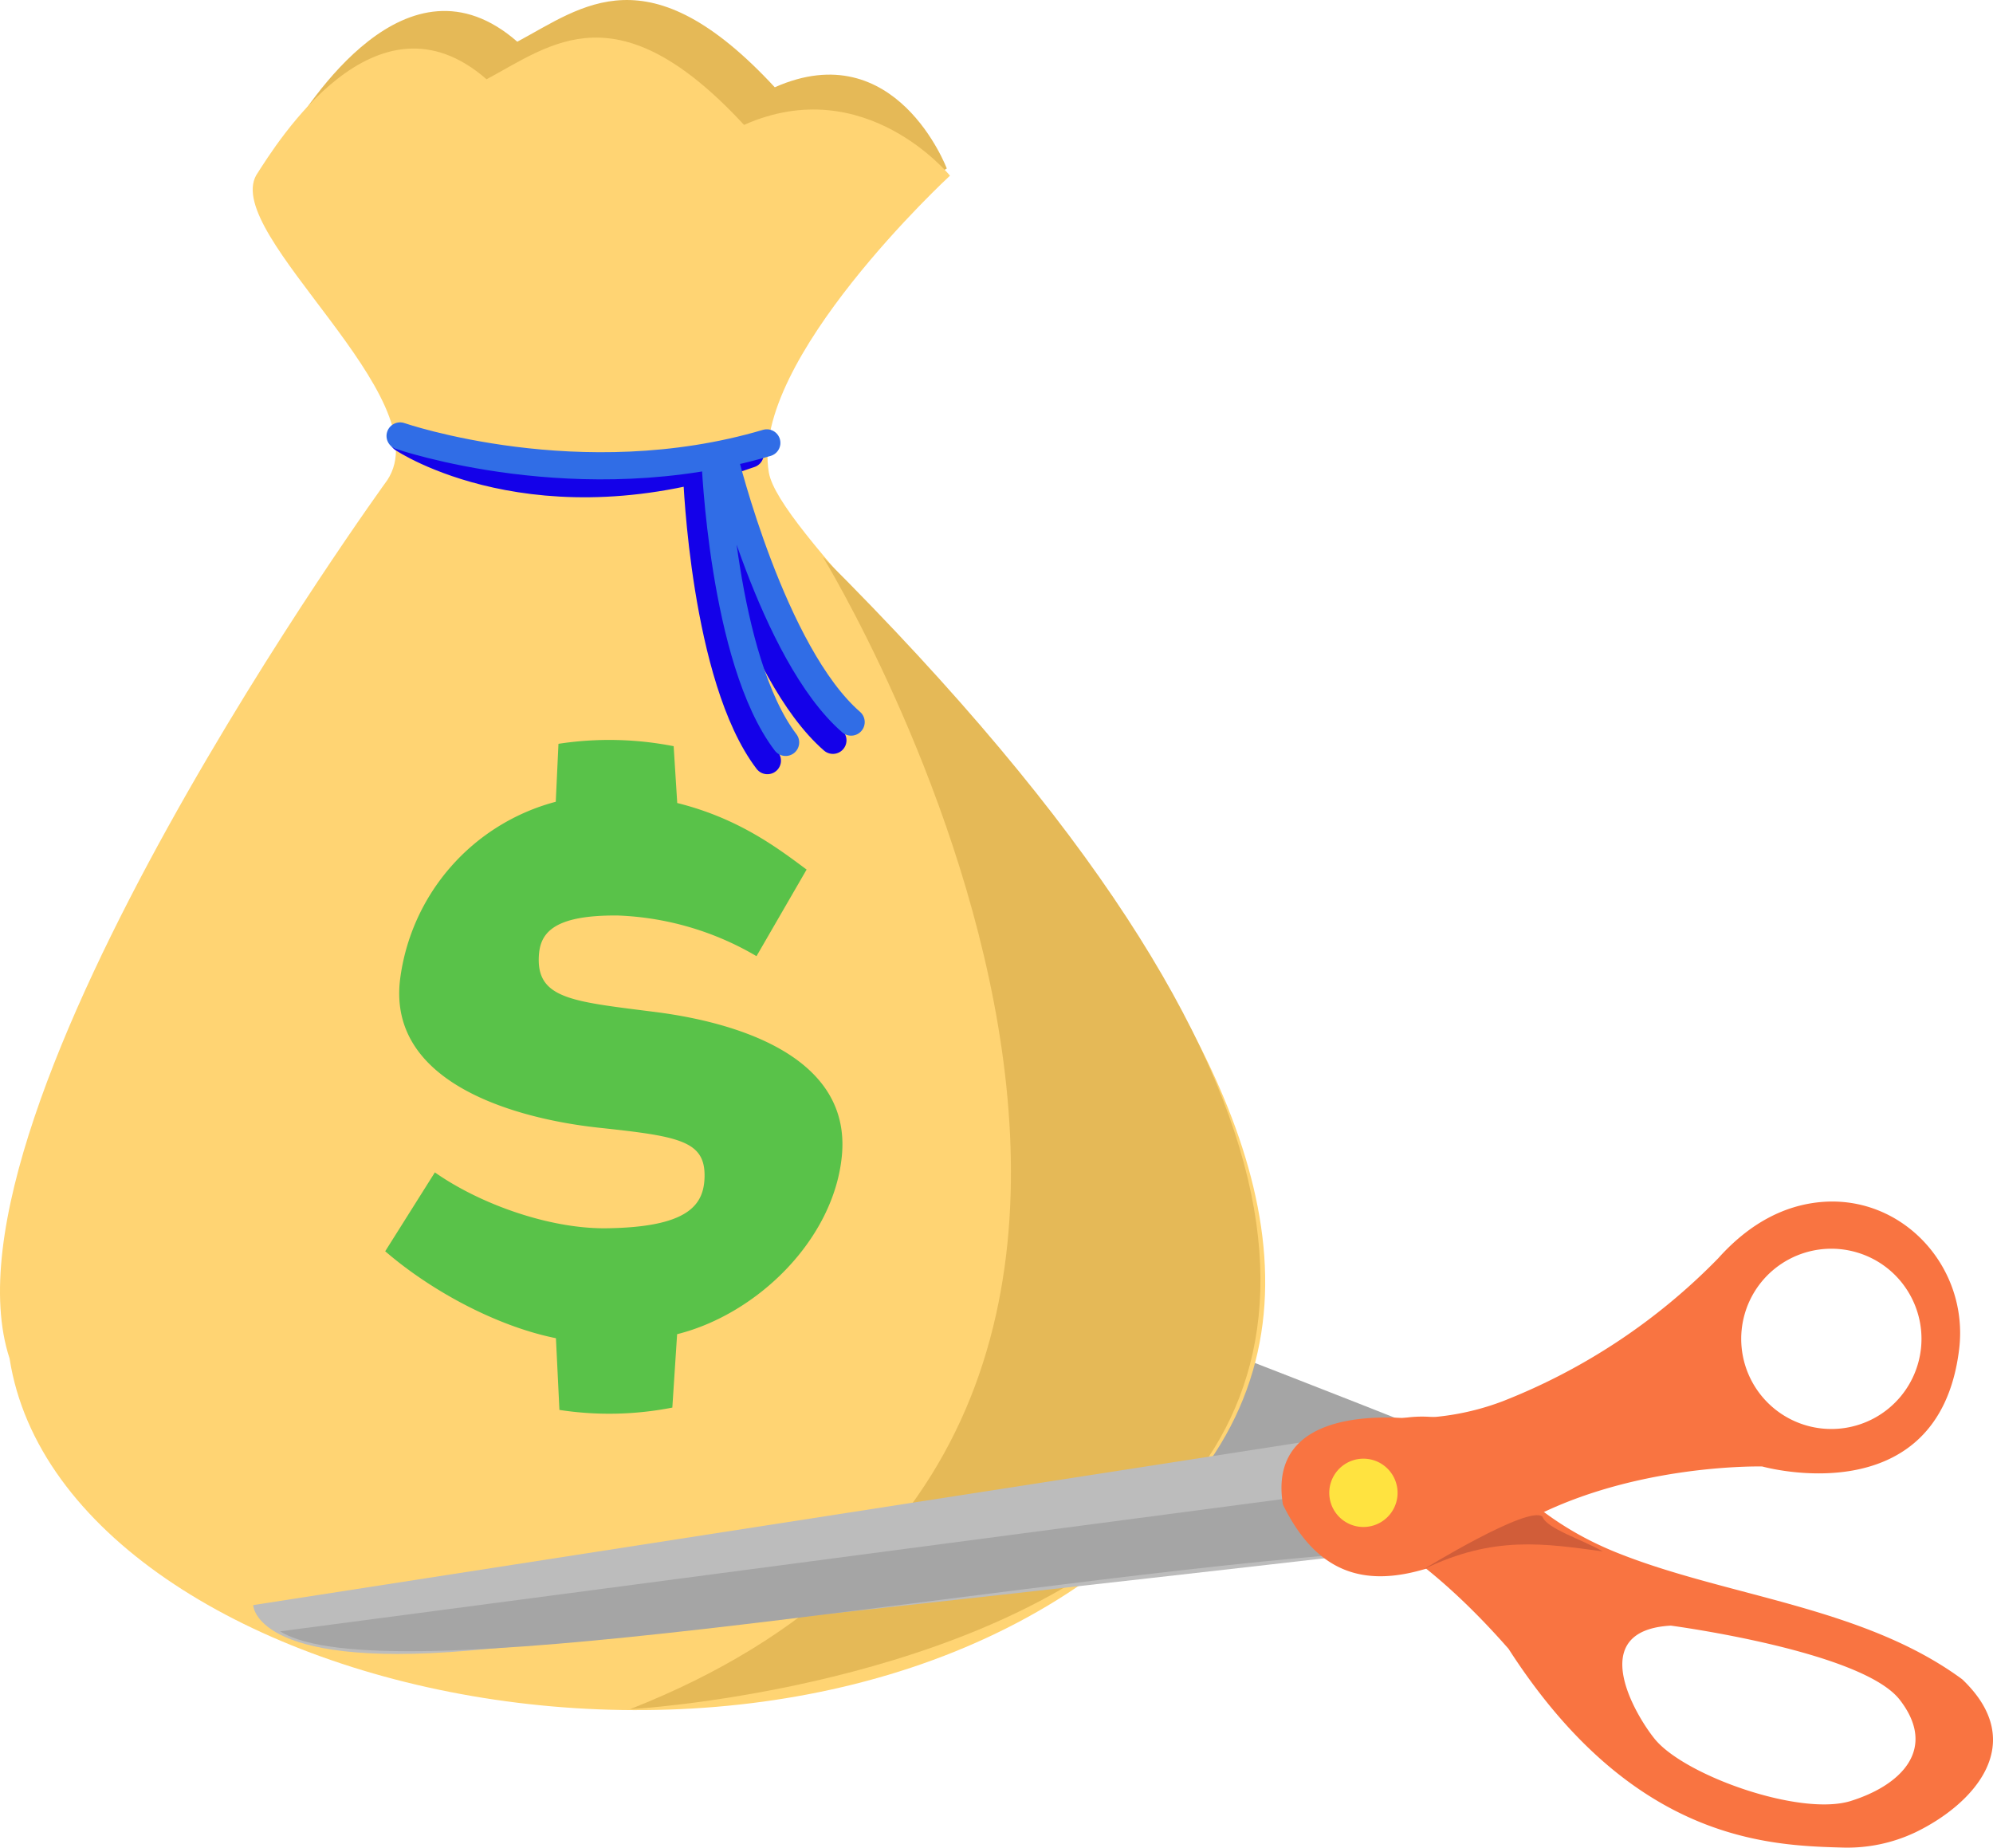 <svg xmlns="http://www.w3.org/2000/svg" width="243.72" height="225.93"><defs><clipPath id="a"><path fill="none" d="M0 0h243.72v225.93H0z"/></clipPath></defs><g clip-path="url(#a)"><path d="m166.914 187.79-98.119-42.13s1.731-7.606 26.85.072 79.427 29.424 79.427 29.424z" fill="#a5a5a5"/><path d="M51.119 54.12s41.113 10.239 38.756-3.429 25.907-30.085 25.907-30.085S109.56 4.1 94.747 10.673C79.251-6.065 71.253.83 63.26 5.1c-13.555-11.84-25.6 7.72-28.166 11.725-4.105 7.312 22.655 27.261 16.025 37.295" fill="#e5b957"/><path d="M47.359 58.716s-56.086 77.233-46.188 107.4c6.6 42.417 100.388 62.273 142.335 17.971S96.375 71.441 94.019 57.772s22.151-36.29 22.151-36.29-10.37-12.786-25.182-6.21C75.491-1.469 67.493 5.426 59.5 9.694 45.945-2.144 33.9 17.416 31.334 21.421c-4.105 7.312 22.655 27.261 16.025 37.295" fill="#ffd473"/><path d="M100.614 68.081s65.041 106.044-23.565 140.92c0 0 156.474-8.483 23.565-140.92" fill="#e5b957"/><g fill="none" stroke-linecap="round" stroke-miterlimit="10" stroke-width="3.32"><path d="M49.253 53.643s16.363 11.013 42.481 1.888m-5.34 2.821s5.85 23.817 15.461 32.175M85.211 58.374s.911 24.508 8.632 34.638" stroke="#1401e9"/><path d="M48.926 53.309s22 7.615 44.847.846m-5.15 1.968s5.85 23.817 15.461 32.175M87.44 56.145s.911 24.508 8.632 34.638" stroke="#306de6"/></g><path d="M67.987 163.639c-7.269-1.464-15.3-5.812-20.881-10.632l6.074-9.644c5.621 3.941 14.121 6.92 20.977 6.832 9.892-.128 11.891-2.767 12-6.2.137-4.489-3.048-5.041-12.9-6.093-9.5-1.015-25.918-5.15-24.331-18.141a25.847 25.847 0 0 1 19.037-21.719l.331-7.087a40.92 40.92 0 0 1 14.086.291l.437 6.948c7.393 1.843 12.11 5.368 15.82 8.14l-6.126 10.587a36.04 36.04 0 0 0-16.953-4.971c-8.322-.077-9.615 2.4-9.676 5.259-.106 5 4.429 5.285 14.3 6.546 9.4 1.2 23.923 5.2 22.773 17.526-.956 10.253-10.331 19.411-20.152 21.866l-.585 8.976a40.123 40.123 0 0 1-13.807.285l-.427-8.771" fill="#59c249"/><path d="M163.301 175.722 30.964 196.273s.093 7.8 26.265 5.577 111.39-12.061 111.39-12.061z" fill="#bcbcbc"/><path d="M34.259 199.483c12.5 7.826 82.161-5.412 128.9-9.348l-3.94-7.138z" fill="#a5a5a5"/><g fill="#f97441"><path d="M239.957 205.349c-12.138-8.944-28.962-10.115-42.378-15.546s-18-15.333-18-15.333c-11.393-5.324-24.384 8.092-20.87 9.051s12.883 3.408 25.768 18.1c15.057 23.411 31.531 24.047 40.772 24.3a19.41 19.41 0 0 0 8.993-1.866c7.088-3.424 13.968-10.854 5.715-18.706m-13.615 14.874c-6.18 1.931-20.279-3.09-23.949-7.532-2.268-2.746-8.691-13.327 1.931-13.906 0 0 23.369 3.09 28 9.077s.194 10.429-5.987 12.361"/><path d="M222.466 147.008c-3.979.409-8.259 2.292-12.351 6.86a75.08 75.08 0 0 1-26.341 17.474 31.615 31.615 0 0 1-12.79 2.028c-6.1-.261-15.684.887-14.1 10.609 5.911 12.037 15.3 10.44 28.567 2.678s30.054-7.332 30.054-7.332 21.553 6.059 24.069-14.292c1.25-10.1-6.983-19.064-17.11-18.024m12.032 19.915a11.02 11.02 0 0 1-20.267 1.983 11.02 11.02 0 0 1 12.929-15.733c5.823 1.771 9.108 7.927 7.338 13.75"/></g><path d="M162.735 181.331a4.18 4.18 0 0 1 5.211-2.781 4.18 4.18 0 0 1 2.781 5.211 4.18 4.18 0 0 1-5.211 2.782 4.177 4.177 0 0 1-2.782-5.212" fill="#ffe340"/><path d="M174.044 191.919s12.914-7.933 14.575-6.457c.554 1.476 4.8 2.767 7.38 4.243-7.011-.922-13.283-2.029-21.955 2.214" fill="#d15d39"/></g></svg>